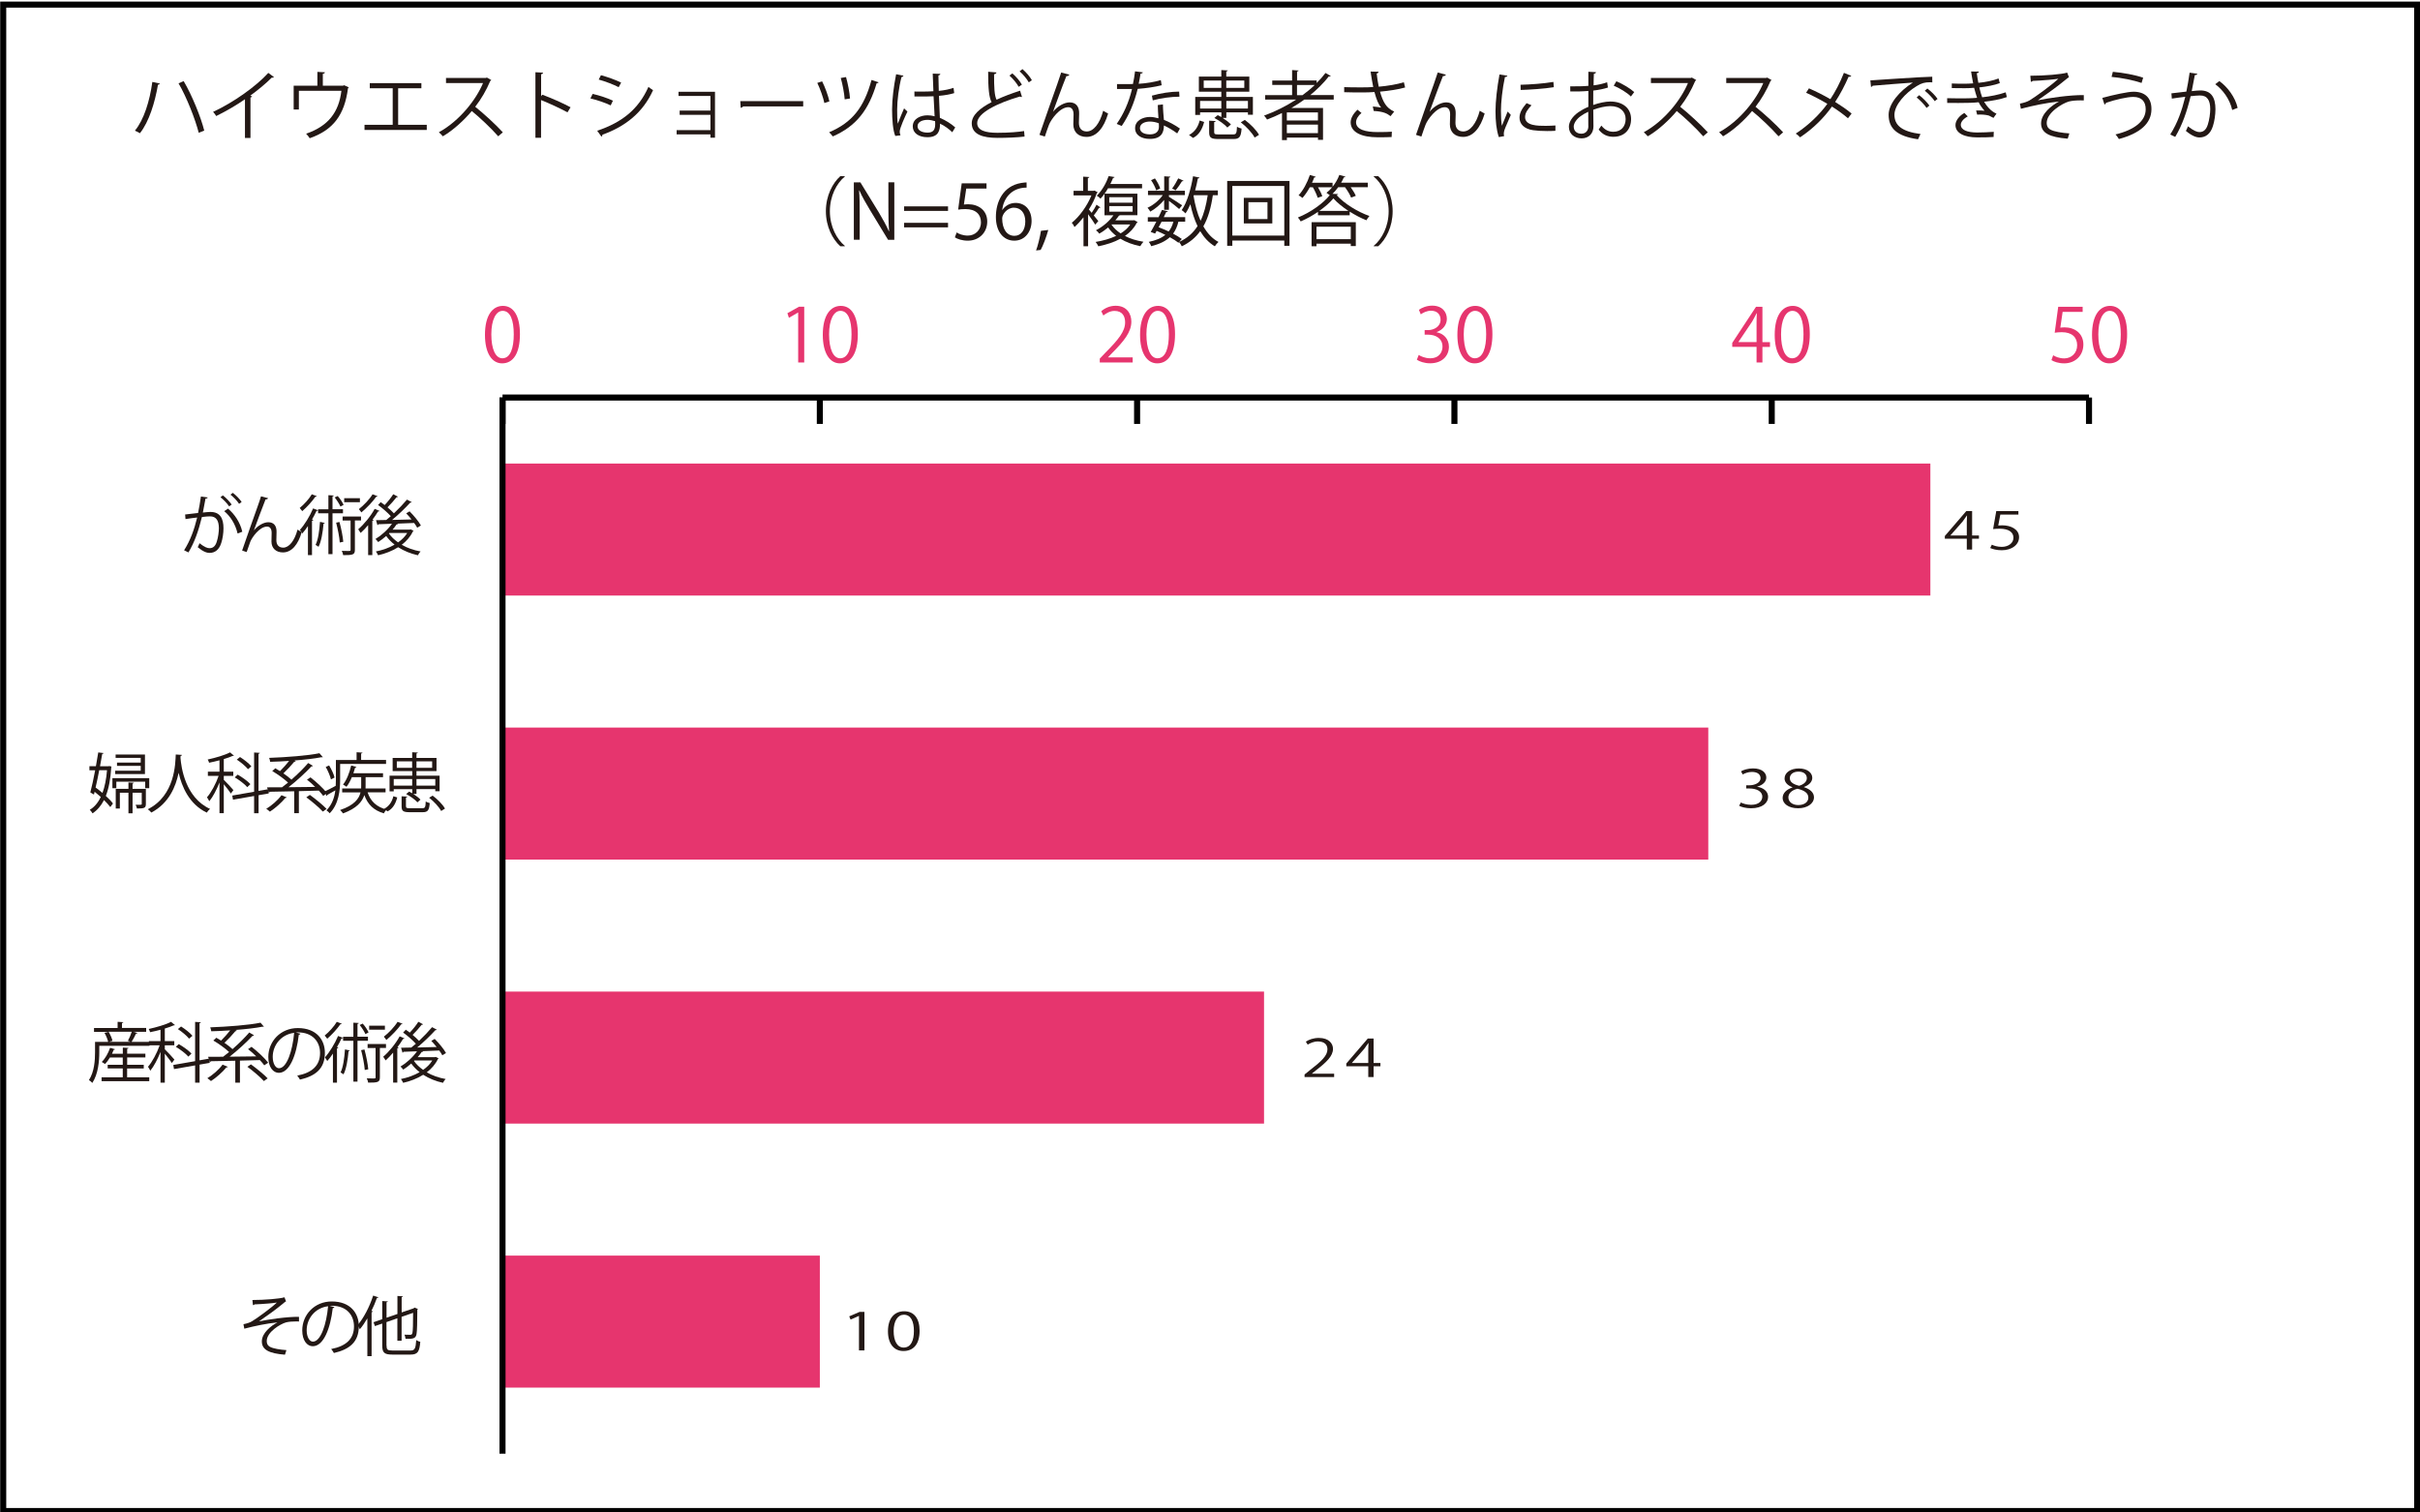 <?xml version="1.0" encoding="utf-8"?>
<!-- Generator: Adobe Illustrator 25.4.1, SVG Export Plug-In . SVG Version: 6.00 Build 0)  -->
<svg version="1.1" id="レイヤー_1" xmlns="http://www.w3.org/2000/svg" xmlns:xlink="http://www.w3.org/1999/xlink" x="0px"
	 y="0px" width="400px" height="250px" viewBox="0 0 400 250" style="enable-background:new 0 0 400 250;" xml:space="preserve">
<style type="text/css">
	.st0{fill:#FFFFFF;}
	.st1{fill-rule:evenodd;clip-rule:evenodd;fill:#E6356E;}
	.st2{fill:#E6356E;}
	.st3{fill:#E6356E;stroke:#000000;stroke-miterlimit:10;}
	.st4{fill:#231815;}
</style>
<rect class="st0" width="400" height="250"/>
<g>
	<g>
		<rect x="83.06" y="207.54" class="st1" width="52.45" height="21.82"/>
	</g>
	<g>
		<rect x="83.06" y="163.9" class="st1" width="125.87" height="21.82"/>
	</g>
	<g>
		<rect x="83.06" y="120.26" class="st1" width="199.3" height="21.82"/>
	</g>
	<g>
		<rect x="83.06" y="76.62" class="st1" width="236.01" height="21.82"/>
	</g>
	<g>
		<path class="st2" d="M80.16,55.34c0-3.22,1.25-4.78,2.97-4.78c1.75,0,2.81,1.65,2.81,4.66c0,3.2-1.12,4.84-2.95,4.84
			C81.33,60.06,80.16,58.41,80.16,55.34z M84.92,55.26c0-2.3-0.55-3.88-1.84-3.88c-1.09,0-1.87,1.46-1.87,3.88
			c0,2.42,0.68,3.96,1.83,3.96C84.4,59.22,84.92,57.45,84.92,55.26z"/>
	</g>
	<g>
		<path class="st2" d="M131.93,59.91v-8.25h-0.02l-1.51,0.87l-0.25-0.76l1.91-1.07h0.87v9.21H131.93z"/>
		<path class="st2" d="M136,55.34c0-3.22,1.25-4.78,2.98-4.78c1.75,0,2.81,1.65,2.81,4.66c0,3.2-1.12,4.84-2.95,4.84
			C137.17,60.06,136,58.41,136,55.34z M140.75,55.26c0-2.3-0.55-3.88-1.84-3.88c-1.09,0-1.87,1.46-1.87,3.88
			c0,2.42,0.68,3.96,1.83,3.96C140.24,59.22,140.75,57.45,140.75,55.26z"/>
	</g>
	<g>
		<path class="st2" d="M187.23,59.91h-5.45v-0.63l0.9-0.95c2.19-2.21,3.29-3.55,3.29-5.05c0-0.98-0.43-1.89-1.76-1.89
			c-0.74,0-1.4,0.41-1.84,0.76l-0.34-0.71c0.57-0.5,1.4-0.9,2.38-0.9c1.86,0,2.59,1.35,2.59,2.62c0,1.73-1.22,3.21-3.12,5.13
			l-0.73,0.76v0.02h4.07V59.91z"/>
		<path class="st2" d="M188.44,55.34c0-3.22,1.25-4.78,2.97-4.78c1.75,0,2.81,1.65,2.81,4.66c0,3.2-1.12,4.84-2.95,4.84
			C189.61,60.06,188.44,58.41,188.44,55.34z M193.2,55.26c0-2.3-0.55-3.88-1.84-3.88c-1.09,0-1.87,1.46-1.87,3.88
			c0,2.42,0.68,3.96,1.83,3.96C192.69,59.22,193.2,57.45,193.2,55.26z"/>
	</g>
	<g>
		<path class="st2" d="M237.49,54.93c1.08,0.18,2,1.06,2,2.38c0,1.46-1.06,2.74-3.12,2.74c-0.92,0-1.76-0.3-2.18-0.59l0.31-0.79
			c0.33,0.22,1.07,0.55,1.88,0.55c1.55,0,2.05-1.08,2.05-1.93c0-1.35-1.14-1.97-2.35-1.97h-0.6v-0.76h0.6
			c0.89,0,2.03-0.55,2.03-1.71c0-0.8-0.48-1.49-1.59-1.49c-0.68,0-1.32,0.33-1.68,0.6l-0.31-0.75c0.44-0.34,1.3-0.69,2.19-0.69
			c1.68,0,2.43,1.07,2.43,2.18c0,0.95-0.6,1.79-1.67,2.18V54.93z"/>
		<path class="st2" d="M240.89,55.34c0-3.22,1.25-4.78,2.97-4.78c1.75,0,2.82,1.65,2.82,4.66c0,3.2-1.12,4.84-2.95,4.84
			C242.06,60.06,240.89,58.41,240.89,55.34z M245.65,55.26c0-2.3-0.55-3.88-1.84-3.88c-1.09,0-1.87,1.46-1.87,3.88
			c0,2.42,0.68,3.96,1.83,3.96C245.13,59.22,245.65,57.45,245.65,55.26z"/>
	</g>
	<g>
		<path class="st2" d="M291.31,59.91h-0.97v-2.58h-4.02v-0.65l3.93-5.97h1.06v5.84h1.25v0.79h-1.25V59.91z M287.35,56.54h2.99v-3.27
			c0-0.5,0.02-1,0.05-1.48h-0.05c-0.28,0.57-0.5,0.96-0.74,1.38l-2.25,3.34V56.54z"/>
		<path class="st2" d="M293.34,55.34c0-3.22,1.25-4.78,2.98-4.78c1.75,0,2.82,1.65,2.82,4.66c0,3.2-1.12,4.84-2.95,4.84
			C294.51,60.06,293.34,58.41,293.34,55.34z M298.1,55.26c0-2.3-0.55-3.88-1.84-3.88c-1.09,0-1.87,1.46-1.87,3.88
			c0,2.42,0.68,3.96,1.83,3.96C297.58,59.22,298.1,57.45,298.1,55.26z"/>
	</g>
	<g>
		<path class="st2" d="M344.24,50.7v0.85h-3.31l-0.38,2.61c0.2-0.02,0.39-0.05,0.71-0.05c1.63,0,3.1,0.97,3.1,2.83
			c0,1.82-1.35,3.12-3.17,3.12c-0.92,0-1.7-0.27-2.11-0.54l0.29-0.8c0.34,0.23,1.02,0.52,1.82,0.52c1.16,0,2.15-0.85,2.14-2.18
			c0-1.27-0.81-2.15-2.53-2.15c-0.49,0-0.87,0.04-1.18,0.09l0.58-4.29H344.24z"/>
		<path class="st2" d="M345.79,55.34c0-3.22,1.25-4.78,2.98-4.78c1.75,0,2.82,1.65,2.82,4.66c0,3.2-1.12,4.84-2.95,4.84
			C346.95,60.06,345.79,58.41,345.79,55.34z M350.54,55.26c0-2.3-0.55-3.88-1.84-3.88c-1.09,0-1.87,1.46-1.87,3.88
			c0,2.42,0.68,3.96,1.83,3.96C350.03,59.22,350.54,57.45,350.54,55.26z"/>
	</g>
	<line class="st3" x1="83.06" y1="65.71" x2="345.29" y2="65.71"/>
	<g>
		<line class="st3" x1="83.06" y1="65.71" x2="83.06" y2="70.07"/>
		<line class="st3" x1="135.51" y1="65.71" x2="135.51" y2="70.07"/>
		<line class="st3" x1="187.95" y1="65.71" x2="187.95" y2="70.07"/>
		<line class="st3" x1="240.4" y1="65.71" x2="240.4" y2="70.07"/>
		<line class="st3" x1="292.85" y1="65.71" x2="292.85" y2="70.07"/>
		<line class="st3" x1="345.29" y1="65.71" x2="345.29" y2="70.07"/>
	</g>
	<line class="st3" x1="83.06" y1="240.28" x2="83.06" y2="65.71"/>
	<path class="st4" d="M34.33,82.22c-0.02,0.13-0.15,0.18-0.36,0.19c-0.12,0.61-0.31,1.66-0.44,2.31c0.49-0.05,0.93-0.1,1.2-0.1
		c1.65-0.02,2.21,1.07,2.21,2.7c0,0.81-0.15,1.78-0.37,2.43c-0.34,1.1-1.03,1.64-1.93,1.64c-0.44,0-1.03-0.18-1.96-0.94
		c0.12-0.2,0.21-0.43,0.29-0.66c0.87,0.67,1.32,0.82,1.66,0.82c0.62,0,0.99-0.39,1.2-1.08c0.23-0.67,0.35-1.67,0.35-2.22
		c-0.01-1.23-0.41-1.97-1.49-1.96c-0.32,0-0.77,0.04-1.32,0.11c-0.54,2.21-1.18,4.1-2.22,5.85l-0.72-0.35
		c1.05-1.68,1.65-3.36,2.16-5.42c-0.55,0.06-1.34,0.16-1.93,0.26l-0.06-0.76c0.53-0.07,1.42-0.16,2.14-0.25
		c0.16-0.79,0.34-1.77,0.47-2.72L34.33,82.22z M36.84,81.88c0.52,0.4,1.14,1.05,1.45,1.52l-0.42,0.3c-0.3-0.47-0.95-1.15-1.43-1.51
		L36.84,81.88z M39.27,88.18c-0.36-1.56-1.21-2.87-2.21-3.69l0.63-0.42c1.07,0.9,2,2.25,2.36,3.82L39.27,88.18z M38.48,81.46
		c0.53,0.39,1.15,1.04,1.46,1.51l-0.42,0.31c-0.3-0.47-0.95-1.16-1.43-1.52L38.48,81.46z"/>
	<path class="st4" d="M40.02,91c0.8-2.3,2.13-6.13,2.56-7.28c0.21-0.58,0.49-1.41,0.56-1.68l1.17,0.3
		c-0.05,0.15-0.21,0.21-0.42,0.21c-0.6,1.48-1.52,4.02-1.92,5.1h0.01c0.64-0.78,1.61-1.33,2.37-1.33c0.94,0,1.4,0.64,1.36,1.65
		l-0.03,1.29c-0.01,0.81,0.42,1.26,1.13,1.26c0.97,0,1.87-1.12,2.37-2.98c0.22,0.15,0.48,0.29,0.7,0.4
		c-0.6,2.07-1.67,3.37-3.11,3.37c-1.15,0-1.9-0.69-1.9-1.8c0-0.21,0.03-1.2,0.03-1.43c0-0.68-0.28-1.04-0.76-1.04
		c-1.25,0-2.5,1.81-2.77,2.51c-0.15,0.38-0.39,1.07-0.6,1.7L40.02,91z"/>
	<path class="st4" d="M52.36,82.01c-0.04,0.08-0.13,0.1-0.23,0.09c-0.5,0.73-1.4,1.72-2.17,2.39c-0.1-0.15-0.29-0.39-0.42-0.53
		c0.73-0.58,1.56-1.52,2-2.26L52.36,82.01z M50.9,86.95c-0.31,0.47-0.63,0.88-0.94,1.23c-0.08-0.15-0.27-0.45-0.39-0.6
		c0.76-0.83,1.62-2.22,2.18-3.54l0.81,0.3c-0.03,0.08-0.11,0.11-0.24,0.1c-0.22,0.48-0.48,0.96-0.75,1.43l0.22,0.08
		c-0.02,0.06-0.08,0.12-0.22,0.14v5.66H50.9V86.95z M53.69,86.43c-0.02,0.06-0.09,0.11-0.21,0.12c-0.13,1.43-0.37,2.95-0.83,3.83
		c-0.12-0.1-0.35-0.24-0.49-0.31c0.42-0.84,0.63-2.34,0.73-3.81L53.69,86.43z M56.69,84.84h-1.73v6.75h-0.68v-6.75h-1.7v-0.66h1.7
		v-2.33l0.89,0.05c-0.01,0.08-0.06,0.13-0.21,0.15v2.12h1.73V84.84z M55.82,81.99c0.4,0.44,0.8,1.05,0.97,1.46l-0.52,0.28
		c-0.17-0.41-0.57-1.04-0.95-1.51L55.82,81.99z M56.16,89.67c-0.06-0.9-0.33-2.24-0.6-3.28c0.41-0.08,0.49-0.1,0.55-0.11
		c0.29,1.05,0.55,2.38,0.63,3.27L56.16,89.67z M59.67,85.37v0.66h-1.01v4.84c0,0.83-0.34,0.89-1.94,0.89
		c-0.02-0.21-0.12-0.5-0.23-0.71c0.36,0.01,0.67,0.02,0.91,0.02c0.52,0,0.55,0,0.55-0.19v-4.84h-1.32v-0.66H59.67z M59.49,82.35
		v0.66h-2.6v-0.66H59.49z"/>
	<path class="st4" d="M60.86,86.79c-0.41,0.49-0.84,0.93-1.25,1.3c-0.09-0.14-0.28-0.45-0.4-0.61c0.93-0.79,2.03-2.11,2.72-3.37
		l0.8,0.34c-0.03,0.06-0.12,0.1-0.24,0.09c-0.27,0.44-0.58,0.91-0.92,1.35l0.19,0.06c-0.03,0.06-0.09,0.12-0.22,0.14v5.66h-0.69
		V86.79z M62.41,82.02c-0.03,0.06-0.12,0.1-0.23,0.09c-0.56,0.8-1.58,1.87-2.45,2.59c-0.1-0.15-0.29-0.41-0.42-0.54
		c0.82-0.64,1.78-1.65,2.27-2.46L62.41,82.02z M67.86,87.49l0.5,0.24c-0.03,0.05-0.08,0.08-0.11,0.1c-0.42,0.89-1.07,1.62-1.85,2.22
		c0.91,0.52,1.98,0.9,3.12,1.1c-0.16,0.15-0.35,0.43-0.44,0.63c-1.19-0.26-2.32-0.72-3.27-1.33c-1,0.63-2.16,1.07-3.31,1.33
		c-0.08-0.18-0.25-0.47-0.37-0.63c1.07-0.21,2.16-0.58,3.09-1.13c-0.53-0.41-1.01-0.9-1.39-1.43c-0.43,0.39-0.88,0.73-1.32,1.01
		c-0.1-0.14-0.31-0.39-0.45-0.51c0.96-0.57,2.03-1.52,2.73-2.52l-2.24,0.08c-0.02,0.09-0.09,0.14-0.16,0.15l-0.24-0.82l1.69-0.03
		c0.25-0.19,0.5-0.4,0.76-0.63c-0.52-0.57-1.38-1.33-2.11-1.85L62.93,83c0.21,0.14,0.42,0.3,0.65,0.48
		c0.49-0.51,1.08-1.25,1.42-1.79l0.78,0.41c-0.04,0.06-0.13,0.09-0.24,0.09c-0.38,0.49-0.99,1.18-1.49,1.67
		c0.4,0.34,0.78,0.68,1.06,0.99c0.8-0.76,1.59-1.59,2.16-2.27l0.79,0.42c-0.03,0.05-0.13,0.09-0.25,0.08
		c-0.79,0.87-1.95,1.99-3,2.86c1.01-0.02,2.11-0.04,3.21-0.08c-0.28-0.36-0.58-0.7-0.88-1.01l0.56-0.33
		c0.72,0.72,1.52,1.69,1.87,2.34l-0.61,0.37c-0.12-0.23-0.29-0.5-0.51-0.79c-0.92,0.03-1.87,0.08-2.77,0.11l0.11,0.04
		c-0.03,0.06-0.12,0.1-0.24,0.09c-0.19,0.29-0.41,0.57-0.66,0.86h2.85L67.86,87.49z M64.34,88.11l-0.06,0.06
		c0.38,0.55,0.9,1.05,1.52,1.48c0.62-0.43,1.14-0.95,1.51-1.55H64.34z"/>
	<g>
		<path d="M399.03,1.26v248h-398v-248H399.03 M400.03,0.26h-400v250h400V0.26L400.03,0.26z"/>
	</g>
	<g>
		<path class="st4" d="M26.43,13.81c-0.04,0.11-0.14,0.17-0.32,0.2c-0.51,2.95-1.47,6.1-2.98,8.01c-0.24-0.16-0.59-0.31-0.83-0.42
			c1.49-1.82,2.44-4.87,2.88-8.06L26.43,13.81z M30.36,13.41c1.37,2.32,2.85,5.97,3.4,8.18l-0.91,0.36
			c-0.56-2.19-2.01-5.93-3.34-8.18L30.36,13.41z"/>
		<path class="st4" d="M45.28,12.74c-0.05,0.06-0.12,0.1-0.24,0.1c-0.04,0-0.07,0-0.12-0.01c-0.96,0.97-2.34,2.1-3.55,2.98
			c0.1,0.04,0.25,0.11,0.3,0.14c-0.02,0.07-0.14,0.15-0.27,0.16v6.69h-0.91v-6.4c-1.32,0.93-3.04,1.94-4.75,2.78
			c-0.12-0.2-0.35-0.51-0.52-0.69c3.4-1.57,7.12-4.23,9.13-6.44L45.28,12.74z"/>
		<path class="st4" d="M52.46,11.88l1.25,0.07c-0.01,0.12-0.16,0.24-0.35,0.25v1.96h3.34l0.19-0.07l0.77,0.35
			c-0.02,0.05-0.09,0.1-0.14,0.14c-0.57,4.36-2.38,6.89-6.33,8.27c-0.12-0.21-0.39-0.54-0.59-0.75c3.7-1.27,5.41-3.59,5.83-7.09
			H49.4v3.09h-0.86v-3.94h3.92V11.88z"/>
		<path class="st4" d="M61.13,13.74h8.52v0.85h-3.84v6.04h4.73v0.85H60.25v-0.85h4.66v-6.04h-3.79V13.74z"/>
		<path class="st4" d="M81.2,13.23c-0.02,0.06-0.09,0.11-0.16,0.14c-0.67,1.58-1.47,2.95-2.49,4.28c1.36,1.08,3.4,2.94,4.56,4.22
			l-0.76,0.66c-1.1-1.27-3.1-3.16-4.37-4.18c-1.1,1.33-2.99,3.15-4.79,4.18c-0.14-0.19-0.44-0.5-0.65-0.67
			c3.45-1.89,6.18-5.43,7.3-8.13h-6.12v-0.85h6.6l0.16-0.06L81.2,13.23z"/>
		<path class="st4" d="M93.8,18.57c-1.27-0.69-3.01-1.49-4.37-2.03v6.23h-0.93V11.94l1.26,0.07c-0.01,0.14-0.11,0.22-0.32,0.26v3.64
			l0.19-0.26c1.46,0.54,3.39,1.39,4.68,2.08L93.8,18.57z"/>
		<path class="st4" d="M97.96,15.52c1.12,0.25,2.52,0.72,3.35,1.12l-0.37,0.78c-0.82-0.4-2.25-0.9-3.35-1.15L97.96,15.52z
			 M98.71,21.61c4.05-1.36,6.81-3.51,8.47-7.25c0.19,0.16,0.57,0.42,0.76,0.55c-1.67,3.7-4.57,6-8.38,7.36
			c0.03,0.11-0.04,0.26-0.15,0.31L98.71,21.61z M99.33,12.43c1.12,0.3,2.49,0.8,3.34,1.22l-0.41,0.76c-0.88-0.45-2.18-0.95-3.3-1.26
			L99.33,12.43z"/>
		<path class="st4" d="M118.18,15.19v7.57h-0.75v-0.55h-5.59v-0.7h5.59v-2.53h-5.09v-0.7h5.09v-2.42h-5.28v-0.69H118.18z"/>
		<path class="st4" d="M122.36,16.71h10.4v0.88h-9.93c-0.08,0.12-0.24,0.21-0.4,0.24L122.36,16.71z"/>
		<path class="st4" d="M135.89,13.45c0.47,0.92,1.02,2.42,1.2,3.31l-0.83,0.27c-0.17-0.87-0.7-2.35-1.17-3.33L135.89,13.45z
			 M145.22,13.6c-0.04,0.11-0.16,0.16-0.32,0.16c-1.31,4.4-3.35,7.09-7.25,8.79c-0.13-0.17-0.41-0.51-0.6-0.69
			c3.81-1.61,5.77-4.11,7-8.64L145.22,13.6z M139.84,12.74c0.29,1.03,0.6,2.58,0.66,3.54l-0.88,0.14c-0.07-0.98-0.35-2.48-0.65-3.53
			L139.84,12.74z"/>
		<path class="st4" d="M147.98,22.47c-0.39-0.9-0.53-2.75-0.53-4.38c0-1.66,0.26-3.74,0.67-5.82l1.21,0.24
			c-0.03,0.12-0.15,0.21-0.32,0.22c-0.45,1.71-0.72,3.92-0.72,5.37c0,0.95,0.01,1.89,0.11,2.35c0.27-0.75,0.77-1.94,1.03-2.53
			l0.56,0.52c-0.41,0.85-1.28,2.74-1.28,3.33c0,0.17,0.04,0.36,0.13,0.6L147.98,22.47z M151.14,15.13c1.05,0.01,2.09,0.02,3.14-0.05
			c-0.05-1.07-0.09-1.99-0.11-2.91l1.26,0.04c-0.01,0.12-0.12,0.22-0.32,0.26c0.01,0.8,0.04,1.61,0.06,2.55
			c0.98-0.1,1.78-0.27,2.44-0.5l0.11,0.87c-0.6,0.19-1.46,0.36-2.52,0.45c0.05,1.38,0.11,2.84,0.15,3.64c0.95,0.39,1.89,1,2.54,1.58
			l-0.49,0.8c-0.51-0.51-1.25-1.06-2.02-1.42c-0.01,1.06-0.21,2.24-2.08,2.24c-1.46,0-2.43-0.7-2.43-1.79
			c0-1.27,1.28-1.83,2.43-1.83c0.39,0,0.8,0.05,1.18,0.16c-0.04-0.78-0.11-2.09-0.17-3.31c-0.39,0.02-0.91,0.04-1.27,0.04h-1.89
			L151.14,15.13z M154.56,20.03c-0.4-0.12-0.82-0.22-1.23-0.22c-0.76,0-1.67,0.27-1.67,1.06c0,0.7,0.75,1.05,1.66,1.05
			c0.92,0,1.26-0.45,1.26-1.44L154.56,20.03z"/>
		<path class="st4" d="M168.92,16.02c-0.03,0.01-0.06,0.01-0.1,0.01c-0.09,0-0.19-0.02-0.26-0.07c-3.7,1.08-7.05,2.72-7.04,4.38
			c0,1.2,1.32,1.61,3.34,1.61c2,0,3.54-0.15,4.41-0.29l0.08,0.91c-1.15,0.15-3,0.22-4.46,0.22c-2.47,0-4.26-0.57-4.27-2.4
			c-0.01-1.33,1.32-2.5,3.28-3.51c-0.42-0.76-0.57-2.2-0.57-5.02l1.37,0.11c-0.01,0.16-0.14,0.26-0.39,0.3
			c-0.01,2.18,0.06,3.54,0.41,4.21c1.17-0.55,2.52-1.05,3.89-1.49L168.92,16.02z M167.33,12.13c0.65,0.56,1.25,1.27,1.58,1.86
			l-0.53,0.36c-0.32-0.57-0.9-1.31-1.53-1.86L167.33,12.13z M169,11.42c0.65,0.57,1.21,1.22,1.56,1.84l-0.51,0.35
			c-0.35-0.6-0.91-1.28-1.52-1.82L169,11.42z"/>
		<path class="st4" d="M171.81,22.29c0.92-2.64,2.45-7.05,2.94-8.37c0.24-0.67,0.56-1.62,0.65-1.93l1.35,0.35
			c-0.06,0.17-0.24,0.24-0.49,0.24c-0.69,1.71-1.74,4.62-2.2,5.87h0.01c0.73-0.9,1.86-1.53,2.73-1.53c1.08,0,1.61,0.74,1.57,1.89
			l-0.04,1.48c-0.01,0.93,0.49,1.44,1.29,1.44c1.12,0,2.16-1.28,2.73-3.43c0.25,0.17,0.55,0.34,0.81,0.46
			c-0.69,2.38-1.92,3.87-3.57,3.87c-1.32,0-2.18-0.8-2.18-2.07c0-0.24,0.04-1.38,0.04-1.64c0-0.78-0.32-1.2-0.87-1.2
			c-1.43,0-2.88,2.08-3.19,2.89c-0.17,0.44-0.45,1.23-0.69,1.96L171.81,22.29z"/>
		<path class="st4" d="M188.91,11.96c-0.04,0.1-0.16,0.2-0.39,0.21c-0.09,0.55-0.2,1.2-0.31,1.68c1.22-0.07,2.58-0.29,3.66-0.61
			l0.14,0.85c-1.16,0.29-2.53,0.49-3.96,0.6c-0.6,2.39-1.42,4.33-2.64,6.13l-0.83-0.34c1.13-1.63,1.99-3.5,2.53-5.77h-2.48V13.9
			h1.48c0.39,0,0.78-0.01,1.15-0.01c0.15-0.66,0.26-1.37,0.35-2.1L188.91,11.96z M192.22,17.26c0.01,1.01,0.09,1.69,0.16,2.55
			c0.8,0.31,1.83,0.85,2.65,1.44l-0.45,0.8c-0.69-0.52-1.53-1.01-2.2-1.31c0,1.25-0.5,2.22-2.33,2.22c-1.38,0-2.44-0.62-2.43-1.79
			c0-1.25,1.31-1.84,2.45-1.84c0.45,0,0.91,0.09,1.41,0.22c-0.05-0.8-0.11-1.61-0.11-2.19L192.22,17.26z M191.54,20.38
			c-0.51-0.2-1.03-0.29-1.48-0.29c-0.75,0-1.63,0.3-1.64,1.07c0,0.71,0.7,1.05,1.67,1.05c0.9,0,1.47-0.44,1.47-1.26
			C191.55,20.75,191.55,20.56,191.54,20.38z M194.95,15.98c-1.41,0.01-3.11,0.24-4.41,0.61l-0.14-0.78c1.42-0.41,3.14-0.67,4.5-0.67
			L194.95,15.98z"/>
		<path class="st4" d="M199.03,20.16c-0.29,1.1-0.77,2.09-1.83,2.64l-0.67-0.49c0.97-0.5,1.52-1.38,1.76-2.39L199.03,20.16z
			 M198.36,18.58v0.42h-0.8v-2.98h4.31v-0.86h-3.71v-2.5h3.71v-1.08l1.07,0.06c-0.01,0.09-0.09,0.15-0.25,0.17v0.85h3.81v2.5h-3.81
			v0.86h4.4v2.95h-0.82v-0.4h-3.57v0.92h-0.61c0.55,0.35,1.07,0.75,1.37,1.08l-0.59,0.51c-0.42-0.5-1.35-1.16-2.15-1.58l0.56-0.47
			c0.2,0.1,0.4,0.21,0.6,0.32v-0.78H198.36z M201.87,16.68h-3.51v1.26h3.51V16.68z M198.96,14.53h2.91v-1.22h-2.91V14.53z
			 M200.7,21.86c0,0.31,0.1,0.36,0.77,0.36h2.32c0.54,0,0.62-0.15,0.67-1.28c0.19,0.14,0.54,0.26,0.76,0.31
			c-0.1,1.41-0.37,1.73-1.36,1.73h-2.44c-1.25,0-1.56-0.22-1.56-1.12v-1.91l1.07,0.06c-0.01,0.09-0.07,0.15-0.24,0.17V21.86z
			 M205.67,13.31h-2.98v1.22h2.98V13.31z M206.27,16.68h-3.57v1.26h3.57V16.68z M207.38,22.74c-0.4-0.76-1.36-1.81-2.29-2.52
			l0.67-0.4c0.93,0.69,1.92,1.69,2.34,2.47L207.38,22.74z"/>
		<path class="st4" d="M220.43,16.46h-4.84c-0.69,0.5-1.4,0.96-2.13,1.38h5.22v5.27h-0.83v-0.37h-5.14v0.42h-0.81v-4.48
			c-0.8,0.4-1.63,0.76-2.47,1.08c-0.11-0.17-0.32-0.49-0.5-0.65c1.84-0.67,3.65-1.57,5.31-2.65h-5.12v-0.74h4.45v-1.68h-3.28v-0.73
			h3.28v-1.73l1.07,0.07c-0.01,0.09-0.09,0.15-0.25,0.17v1.48h3.24v0.42c0.53-0.52,1.02-1.08,1.46-1.66l0.88,0.51
			c-0.04,0.05-0.11,0.07-0.21,0.07c-0.04,0-0.07,0-0.12-0.01c-0.88,1.12-1.92,2.14-3.06,3.08h3.87V16.46z M217.84,19.91v-1.33h-5.14
			v1.33H217.84z M212.7,22.01h5.14V20.6h-5.14V22.01z M214.38,15.73h0.91c0.71-0.52,1.4-1.08,2.02-1.68h-2.93V15.73z"/>
		<path class="st4" d="M232.25,14.46c-1.13,0.32-2.65,0.55-4.15,0.69c0.49,1.69,1.01,2.7,2.35,3.29l-0.61,0.76
			c-0.57-0.44-1.16-0.77-2.78-0.86l-0.15-0.74c0.61,0.05,1.07,0.12,1.38,0.19c-0.44-0.52-0.77-1.32-1.11-2.58
			c-0.56,0.05-1.32,0.07-2.07,0.07c-0.81,0-2.13-0.01-2.93-0.04V14.4c0.75,0.04,1.81,0.04,2.94,0.04c0.64,0,1.36-0.01,1.86-0.06
			c-0.15-0.67-0.29-1.59-0.44-2.55l1.33,0.03c-0.01,0.15-0.12,0.24-0.32,0.29c0.07,0.71,0.2,1.49,0.34,2.18
			c1.43-0.12,3.05-0.39,4.15-0.74L232.25,14.46z M230.02,22.65c-0.6,0.03-1.23,0.04-2.32,0.04c-2.6,0-4.45-0.8-4.45-2.47
			c0-0.71,0.44-1.43,1.12-2.09l0.67,0.54c-0.56,0.45-0.9,1.06-0.9,1.53c0,1.23,1.59,1.63,3.57,1.63c1.08,0,1.72-0.02,2.35-0.06
			L230.02,22.65z"/>
		<path class="st4" d="M234.05,22.29c0.92-2.64,2.45-7.05,2.94-8.37c0.24-0.67,0.56-1.62,0.65-1.93l1.35,0.35
			c-0.06,0.17-0.24,0.24-0.49,0.24c-0.69,1.71-1.74,4.62-2.2,5.87h0.01c0.73-0.9,1.86-1.53,2.73-1.53c1.08,0,1.61,0.74,1.57,1.89
			l-0.04,1.48c-0.01,0.93,0.49,1.44,1.29,1.44c1.12,0,2.16-1.28,2.73-3.43c0.25,0.17,0.55,0.34,0.81,0.46
			c-0.69,2.38-1.92,3.87-3.57,3.87c-1.32,0-2.18-0.8-2.18-2.07c0-0.24,0.04-1.38,0.04-1.64c0-0.78-0.32-1.2-0.87-1.2
			c-1.43,0-2.88,2.08-3.19,2.89c-0.17,0.44-0.45,1.23-0.69,1.96L234.05,22.29z"/>
		<path class="st4" d="M249.16,12.52c-0.04,0.14-0.16,0.21-0.41,0.2c-0.44,2.03-0.66,4.26-0.66,5.6c0,0.93,0.04,1.88,0.16,2.47
			c0.24-0.61,0.77-1.92,0.95-2.35l0.52,0.55c-0.51,1.26-0.88,1.97-1.06,2.53c-0.06,0.21-0.1,0.41-0.1,0.59
			c0,0.14,0.03,0.26,0.06,0.39l-0.88,0.16c-0.4-1.18-0.55-2.63-0.55-4.28c0-1.63,0.26-3.91,0.66-6.07L249.16,12.52z M257.09,21.62
			c-0.45,0.03-0.91,0.04-1.37,0.04c-0.88,0-1.72-0.05-2.32-0.14c-1.53-0.22-2.24-1.07-2.24-2.07c0-0.86,0.47-1.58,1.17-2.4
			l0.81,0.35c-0.62,0.65-1.06,1.25-1.06,1.96c0,1.44,2.12,1.44,3.41,1.44c0.52,0,1.08-0.03,1.61-0.06L257.09,21.62z M251.33,14.01
			c1.61-0.04,3.77-0.19,5.43-0.47l0.07,0.87c-1.54,0.26-4.05,0.42-5.48,0.46L251.33,14.01z"/>
		<path class="st4" d="M265.77,14.47c-0.66,0.22-1.48,0.39-2.42,0.5c0,0.78-0.01,1.66-0.01,2.38c0.97-0.34,2.02-0.57,2.82-0.57
			c2.12,0,3.44,1.15,3.44,2.9c0,1.64-1.01,2.93-2.93,2.93c-0.92,0-1.76-0.32-2.43-1.2c0.15-0.19,0.32-0.44,0.45-0.65
			c0.61,0.77,1.27,1.02,1.99,1.02c1.32,0,2.02-0.95,2.02-2.1c0-1.21-0.88-2.15-2.55-2.14c-0.8,0.01-1.83,0.24-2.8,0.6
			c0,0.92,0.03,2.4,0.03,2.75c0,1.12-0.73,1.98-1.96,1.98c-1.15,0-2.1-0.71-2.1-1.92c0-0.8,0.57-1.69,1.56-2.39
			c0.45-0.31,1.02-0.64,1.66-0.9v-2.63c-1,0.09-1.99,0.1-2.99,0.09l-0.01-0.85c1.1,0.01,2.09,0,3-0.08v-2.33l1.26,0.07
			c-0.01,0.15-0.14,0.24-0.35,0.26c-0.03,0.49-0.04,1.22-0.05,1.92c0.83-0.1,1.59-0.27,2.24-0.52L265.77,14.47z M262.53,20.84
			c0-0.32-0.01-1.35-0.01-2.37c-0.46,0.21-0.9,0.47-1.27,0.74c-0.65,0.46-1.13,1.16-1.13,1.71c0,0.65,0.42,1.18,1.27,1.18
			c0.64,0,1.15-0.44,1.15-1.25V20.84z M269.57,15.95c-0.63-0.64-1.83-1.36-2.84-1.79l0.44-0.73c1.07,0.46,2.27,1.17,2.95,1.79
			L269.57,15.95z"/>
		<path class="st4" d="M280.37,13.23c-0.03,0.06-0.09,0.11-0.16,0.14c-0.67,1.58-1.47,2.95-2.49,4.28c1.36,1.08,3.4,2.94,4.56,4.22
			l-0.76,0.66c-1.1-1.27-3.1-3.16-4.37-4.18c-1.1,1.33-2.99,3.15-4.8,4.18c-0.14-0.19-0.44-0.5-0.65-0.67
			c3.45-1.89,6.18-5.43,7.3-8.13h-6.12v-0.85h6.6l0.16-0.06L280.37,13.23z"/>
		<path class="st4" d="M292.82,13.23c-0.03,0.06-0.09,0.11-0.16,0.14c-0.67,1.58-1.47,2.95-2.49,4.28c1.36,1.08,3.4,2.94,4.56,4.22
			l-0.76,0.66c-1.1-1.27-3.1-3.16-4.37-4.18c-1.1,1.33-2.99,3.15-4.8,4.18c-0.14-0.19-0.44-0.5-0.65-0.67
			c3.45-1.89,6.18-5.43,7.3-8.13h-6.12v-0.85h6.6l0.16-0.06L292.82,13.23z"/>
		<path class="st4" d="M299,14.6c1.17,0.51,2.4,1.13,3.54,1.79c0.8-1.2,1.62-2.76,2.24-4.35l1.22,0.5
			c-0.05,0.11-0.22,0.17-0.45,0.15c-0.57,1.32-1.38,2.89-2.22,4.16c0.96,0.6,1.96,1.27,2.72,1.92l-0.6,0.78
			c-0.69-0.6-1.62-1.28-2.65-1.94c-1.28,1.83-3.15,3.69-5.27,5.09c-0.15-0.19-0.5-0.49-0.71-0.62c2.08-1.35,3.99-3.2,5.22-4.92
			c-1.13-0.67-2.34-1.31-3.51-1.83L299,14.6z"/>
		<path class="st4" d="M309.15,13.28c0.93-0.04,8.61-0.59,10.23-0.6l0.01,0.93c-0.16-0.01-0.31-0.01-0.46-0.01
			c-0.72,0-1.33,0.12-2.13,0.64c-1.87,1.12-3.67,3.13-3.67,4.73c0,1.74,1.22,2.78,4.31,3.18l-0.41,0.87
			c-3.54-0.51-4.86-1.83-4.86-4.05c0-1.76,1.73-3.89,4.01-5.32c-1.37,0.1-5.04,0.37-6.65,0.52c-0.04,0.1-0.17,0.19-0.27,0.2
			L309.15,13.28z M317.22,15.73c0.6,0.45,1.31,1.18,1.69,1.72l-0.47,0.39c-0.35-0.55-1.11-1.32-1.64-1.73L317.22,15.73z
			 M318.57,14.63c0.61,0.45,1.33,1.17,1.69,1.72l-0.47,0.37c-0.34-0.5-1.06-1.27-1.64-1.72L318.57,14.63z"/>
		<path class="st4" d="M331.71,16.05c-1.12,0.39-2.48,0.62-3.76,0.77c0.39,0.67,1.15,1.61,2.05,1.96l-0.5,0.71
			c-0.17-0.09-0.5-0.24-0.72-0.37c-0.27-0.1-0.88-0.19-1.47-0.19c-0.17,0-0.35,0.01-0.51,0.02l-0.17-0.69c0.42-0.02,1.03,0,1.4,0.05
			c-0.34-0.36-0.74-0.9-0.98-1.41c-0.83,0.09-1.76,0.12-3.34,0.12c-0.61,0-1.29,0-1.86-0.01l-0.01-0.78
			c0.56,0.01,1.28,0.03,1.91,0.03c1.02,0,2.03,0,3.04-0.09c-0.14-0.39-0.34-1.1-0.49-1.66c-0.5,0.05-1.06,0.07-1.57,0.07
			c-0.67,0-1.53,0-2.12-0.02V13.8c0.75,0.04,1.57,0.04,2.1,0.04c0.45,0,0.96-0.03,1.43-0.06c-0.11-0.57-0.24-1.26-0.34-1.96
			l1.28,0.01c0,0.15-0.11,0.24-0.34,0.27c0.08,0.54,0.16,1.11,0.26,1.59c1.17-0.11,2.43-0.36,3.34-0.72l0.21,0.77
			c-0.91,0.34-2.14,0.57-3.39,0.71c0.16,0.66,0.32,1.25,0.47,1.63c1.32-0.14,2.75-0.42,3.89-0.82L331.71,16.05z M329.52,22.64
			c-0.69,0.05-1.51,0.07-2.74,0.07c-2.02-0.01-3.59-0.66-3.56-2.07c0.01-0.74,0.66-1.52,1.47-1.97l0.56,0.57
			c-0.72,0.39-1.15,0.91-1.15,1.38c0,0.88,1.1,1.27,2.68,1.28c0.93,0,1.92-0.05,2.77-0.11L329.52,22.64z"/>
		<path class="st4" d="M335.59,12.52c2.32,0,5.23-0.24,6.09-0.52l0.3,0.78c-0.14,0.04-0.32,0.2-0.59,0.42
			c-1.26,1.05-3.08,2.35-4.56,3.38c1.73-0.36,5.27-0.9,7.6-0.86v0.88c-0.17-0.01-0.37-0.01-0.56-0.01c-0.67,0-1.38,0.05-1.91,0.19
			c-1.07,0.3-3.66,1.83-3.66,3.54c0,0.77,0.47,1.03,0.65,1.12c0.56,0.31,1.92,0.54,3.09,0.61l-0.27,0.87
			c-3.01-0.24-4.4-0.93-4.4-2.53c0-1.61,1.74-2.96,2.96-3.61c-2.13,0.22-4.23,0.66-6.3,1.2l-0.16-0.85
			c0.72-0.15,1.23-0.32,1.63-0.56c0.93-0.55,3.69-2.57,4.72-3.55c-0.77,0.12-2.33,0.25-3.04,0.29c-0.36,0.02-0.86,0.04-1.18,0.06
			c-0.05,0.06-0.2,0.15-0.32,0.15L335.59,12.52z"/>
		<path class="st4" d="M347.49,16.18c1.87-0.51,4.22-1.02,5.16-1.02c1.87,0,2.96,1,2.96,2.84v0.1c-0.03,2.27-1.81,3.92-5.38,4.88
			c-0.11-0.21-0.37-0.55-0.56-0.76c3.19-0.76,4.99-2.25,4.99-4.15c0-1.2-0.57-2.05-2.06-2.05c-1,0-2.98,0.45-4.51,0.98
			c0.01,0.1-0.11,0.22-0.24,0.29L347.49,16.18z M349.23,11.87c1.71,0.15,3.67,0.51,5.01,0.97l-0.26,0.87
			c-1.32-0.45-3.34-0.86-4.96-1L349.23,11.87z"/>
		<path class="st4" d="M363.19,12.19c-0.02,0.15-0.17,0.21-0.41,0.22c-0.14,0.7-0.36,1.91-0.51,2.65c0.56-0.06,1.07-0.11,1.38-0.11
			c1.89-0.02,2.54,1.23,2.54,3.1c0,0.93-0.17,2.04-0.42,2.79c-0.39,1.27-1.18,1.88-2.22,1.88c-0.51,0-1.18-0.21-2.25-1.08
			c0.14-0.22,0.24-0.5,0.34-0.76c1,0.77,1.52,0.95,1.91,0.95c0.71,0,1.13-0.45,1.38-1.25c0.26-0.77,0.4-1.92,0.4-2.55
			c-0.01-1.42-0.47-2.27-1.72-2.25c-0.37,0-0.88,0.05-1.52,0.12c-0.62,2.54-1.36,4.72-2.55,6.73l-0.82-0.4
			c1.21-1.93,1.89-3.86,2.48-6.23c-0.63,0.07-1.54,0.19-2.22,0.3l-0.07-0.87c0.61-0.08,1.63-0.19,2.47-0.29
			c0.19-0.91,0.39-2.03,0.54-3.13L363.19,12.19z M368.96,18.18c-0.4-1.82-1.58-3.36-2.8-4.26l0.67-0.52
			c1.32,0.93,2.63,2.65,3.03,4.43L368.96,18.18z"/>
		<path class="st4" d="M139.64,29.18c-1.36,1.13-2.47,3.21-2.47,5.73c0,2.58,1.15,4.63,2.47,5.73v0.06h-0.75
			c-1.26-1.13-2.38-3.23-2.38-5.79c0-2.57,1.12-4.66,2.38-5.79h0.75V29.18z"/>
		<path class="st4" d="M147.82,39.64h-1.03l-3.03-4.99c-0.64-1.06-1.25-2.12-1.71-3.16L142,31.49c0.09,1.21,0.1,2.32,0.1,3.96v4.18
			h-0.97v-9.49h1.08l3.06,4.99c0.67,1.13,1.22,2.12,1.66,3.1l0.03-0.01c-0.1-1.32-0.12-2.45-0.12-3.95v-4.14h0.98V39.64z"/>
		<path class="st4" d="M156.7,34.86h-7.26v-0.75h7.26V34.86z M156.7,37.58h-7.26v-0.75h7.26V37.58z"/>
		<path class="st4" d="M163.06,30.31v0.86h-3.35l-0.39,2.64c0.2-0.02,0.4-0.05,0.72-0.05c1.66,0,3.14,0.98,3.14,2.86
			c0,1.84-1.37,3.16-3.21,3.16c-0.93,0-1.72-0.27-2.14-0.55l0.3-0.81c0.35,0.24,1.03,0.52,1.84,0.52c1.17,0,2.18-0.86,2.17-2.2
			c0-1.28-0.82-2.18-2.57-2.18c-0.5,0-0.88,0.04-1.2,0.09l0.59-4.35H163.06z"/>
		<path class="st4" d="M165.69,34.69c0.42-0.62,1.18-1.15,2.18-1.15c1.58,0,2.64,1.18,2.64,2.98c0,1.71-1.05,3.26-2.86,3.26
			s-3.04-1.51-3.04-3.92c0-2.5,1.17-5.12,4.2-5.62c0.35-0.05,0.66-0.09,0.87-0.09l0.01,0.86c-2.59,0-3.82,1.88-4.04,3.67H165.69z
			 M169.47,36.6c0-1.43-0.77-2.27-1.89-2.27c-1.1,0-1.93,1.07-1.93,1.77c0.01,1.71,0.73,2.88,2.03,2.88
			C168.76,38.98,169.47,38.01,169.47,36.6z"/>
		<path class="st4" d="M173.27,38.01c-0.31,1.15-0.92,2.72-1.26,3.3l-0.76,0.09c0.29-0.76,0.66-2.27,0.81-3.25L173.27,38.01z"/>
		<path class="st4" d="M181.89,34.3c-0.05,0.06-0.15,0.07-0.24,0.06c-0.2,0.35-0.55,0.86-0.86,1.25c0.32,0.4,0.62,0.78,0.75,0.93
			l-0.51,0.59c-0.22-0.39-0.75-1.13-1.18-1.72v5.29h-0.76v-4.78c-0.49,0.62-1,1.17-1.49,1.61c-0.07-0.2-0.3-0.56-0.45-0.7
			c1.25-1.01,2.54-2.77,3.25-4.53h-2.95v-0.76h1.59v-2.34l1.01,0.06c-0.01,0.09-0.07,0.15-0.24,0.16v2.12h0.97l0.15-0.04l0.52,0.31
			c-0.03,0.05-0.09,0.1-0.16,0.11c-0.32,0.93-0.77,1.86-1.31,2.7c0.14,0.16,0.3,0.35,0.46,0.56c0.29-0.42,0.62-0.97,0.81-1.35
			L181.89,34.3z M187.49,36.39l0.55,0.32c-0.01,0.05-0.07,0.09-0.14,0.11c-0.46,0.9-1.13,1.61-1.96,2.18
			c0.88,0.46,1.93,0.78,3.06,0.96c-0.19,0.19-0.41,0.51-0.52,0.73c-1.22-0.24-2.34-0.65-3.29-1.23c-1.07,0.59-2.32,0.98-3.65,1.25
			c-0.09-0.21-0.3-0.56-0.45-0.72c1.22-0.2,2.39-0.52,3.4-1.01c-0.52-0.4-0.97-0.86-1.33-1.38c-0.44,0.36-0.91,0.71-1.46,1.02
			c-0.13-0.19-0.37-0.44-0.56-0.55c1.32-0.7,2.32-1.64,2.9-2.49h-1.48v-3.54c-0.2,0.27-0.42,0.55-0.66,0.8
			c-0.15-0.16-0.42-0.39-0.61-0.49c0.96-0.96,1.61-2.24,1.96-3.24l0.97,0.15c-0.01,0.09-0.09,0.14-0.24,0.15
			c-0.13,0.31-0.27,0.65-0.45,1h5.24v0.72h-5.63c-0.16,0.3-0.36,0.6-0.57,0.88H188v3.56h-2.84c-0.05,0.04-0.1,0.05-0.19,0.05
			c-0.17,0.25-0.39,0.52-0.62,0.8h2.99L187.49,36.39z M183.35,32.6v0.9h3.86v-0.9H183.35z M183.35,34.07v0.92h3.86v-0.92H183.35z
			 M183.72,37.1l-0.01,0.01c0.37,0.56,0.9,1.06,1.52,1.47c0.65-0.4,1.2-0.88,1.59-1.48H183.72z"/>
		<path class="st4" d="M192.42,34.68v-1.63c-0.64,0.77-1.48,1.49-2.29,1.93c-0.1-0.19-0.3-0.47-0.46-0.64
			c0.92-0.4,1.93-1.23,2.53-2.1h-2.45v-0.71h2.68v-2.39l1.02,0.06c-0.01,0.09-0.07,0.15-0.24,0.16v2.17h2.64v0.71h-2.64v0.29
			c0.51,0.3,1.84,1.16,2.18,1.41l-0.49,0.61c-0.3-0.29-1.1-0.91-1.69-1.35v1.48H192.42z M195.9,36.64h-1.12
			c-0.19,0.77-0.47,1.42-0.88,1.98c0.56,0.3,1.06,0.6,1.44,0.88l-0.56,0.62c-0.37-0.3-0.87-0.61-1.42-0.91
			c-0.73,0.66-1.73,1.15-3.09,1.48c-0.06-0.22-0.24-0.54-0.4-0.71c1.18-0.24,2.08-0.61,2.75-1.16c-0.47-0.24-0.96-0.46-1.44-0.66
			l-0.25,0.45l-0.73-0.27c0.27-0.46,0.61-1.07,0.93-1.71h-1.41V35.9h1.78c0.2-0.41,0.4-0.82,0.56-1.2l0.98,0.22
			c-0.04,0.09-0.11,0.12-0.27,0.11c-0.12,0.26-0.26,0.56-0.41,0.86h3.54V36.64z M190.9,29.49c0.37,0.51,0.73,1.2,0.87,1.66
			l-0.66,0.31c-0.13-0.45-0.49-1.16-0.85-1.68L190.9,29.49z M192,36.64c-0.16,0.31-0.32,0.62-0.49,0.92
			c0.56,0.21,1.12,0.45,1.66,0.7c0.36-0.45,0.61-0.98,0.78-1.62H192z M193.74,31.16c0.34-0.45,0.77-1.18,1.01-1.68l0.87,0.39
			c-0.04,0.09-0.14,0.1-0.25,0.09c-0.26,0.45-0.71,1.08-1.06,1.51L193.74,31.16z M201.3,32.27h-0.83c-0.3,2.05-0.78,3.76-1.57,5.14
			c0.64,1.13,1.46,2.03,2.5,2.58c-0.2,0.17-0.46,0.49-0.6,0.72c-1-0.59-1.78-1.44-2.42-2.5c-0.76,1.05-1.74,1.88-3.04,2.5
			c-0.09-0.2-0.31-0.55-0.46-0.71c1.33-0.61,2.33-1.48,3.06-2.63c-0.51-1.06-0.9-2.28-1.18-3.61c-0.25,0.57-0.51,1.08-0.81,1.51
			c-0.14-0.16-0.44-0.41-0.63-0.54c0.88-1.25,1.52-3.44,1.88-5.6l1.06,0.22c-0.03,0.1-0.11,0.15-0.27,0.15
			c-0.12,0.66-0.27,1.33-0.45,1.98h3.76V32.27z M197.32,32.27l-0.04,0.12c0.25,1.49,0.62,2.89,1.16,4.1
			c0.57-1.17,0.93-2.58,1.18-4.22H197.32z"/>
		<path class="st4" d="M202.84,29.91h10.3v10.72h-0.86v-0.87h-8.59v0.87h-0.85V29.91z M203.69,38.94h8.59v-8.2h-8.59V38.94z
			 M205.59,32.7h4.71v4.23h-4.71V32.7z M209.5,36.21v-2.79h-3.15v2.79H209.5z"/>
		<path class="st4" d="M221.18,30.96c-0.29,0.4-0.61,0.77-0.93,1.08l0.92,0.04c-0.03,0.09-0.13,0.15-0.24,0.17
			c1.25,1.41,3.5,2.78,5.42,3.45c-0.17,0.2-0.37,0.49-0.5,0.71c-0.9-0.36-1.86-0.86-2.76-1.43v0.6h-5.24v-0.56
			c-0.88,0.6-1.87,1.15-2.86,1.58c-0.1-0.19-0.3-0.47-0.46-0.65c2.12-0.85,4.16-2.33,5.27-3.69c-0.16-0.12-0.39-0.29-0.55-0.39
			c0.32-0.25,0.65-0.56,0.95-0.92h-2.35c0.3,0.51,0.59,1.1,0.71,1.48l-0.76,0.26c-0.14-0.46-0.46-1.17-0.8-1.74h-0.5
			c-0.37,0.67-0.8,1.3-1.22,1.77c-0.15-0.14-0.45-0.34-0.64-0.44c0.74-0.78,1.44-2.08,1.87-3.36l0.97,0.3
			c-0.03,0.1-0.14,0.12-0.26,0.11c-0.1,0.3-0.22,0.59-0.36,0.88h3.4v0.66c0.46-0.57,0.86-1.26,1.12-1.96l1,0.29
			c-0.04,0.09-0.13,0.12-0.26,0.12c-0.13,0.3-0.27,0.6-0.45,0.88h4.41v0.74h-2.83c0.35,0.49,0.69,1.03,0.85,1.43l-0.78,0.29
			c-0.17-0.47-0.59-1.16-1.01-1.72H221.18z M216.79,40.7v-3.97h7.31v3.94h-0.83v-0.39h-5.67v0.42H216.79z M223.27,37.47h-5.67v2.06
			h5.67V37.47z M222.88,34.86c-0.97-0.64-1.86-1.36-2.49-2.07c-0.56,0.69-1.37,1.39-2.32,2.07H222.88z"/>
		<path class="st4" d="M227.06,40.64c1.36-1.13,2.47-3.21,2.47-5.73c0-2.58-1.15-4.63-2.47-5.73v-0.06h0.75
			c1.27,1.13,2.38,3.23,2.38,5.79c0,2.57-1.11,4.66-2.38,5.79h-0.75V40.64z"/>
	</g>
	<path class="st4" d="M18.05,126.62l0.38,0.08c-0.01,0.05-0.03,0.11-0.04,0.15c-0.12,1.94-0.42,3.49-0.9,4.71
		c0.49,0.44,0.91,0.88,1.18,1.25l-0.44,0.59c-0.25-0.34-0.62-0.75-1.04-1.16c-0.49,0.96-1.12,1.69-1.9,2.2
		c-0.1-0.18-0.29-0.44-0.45-0.59c0.74-0.43,1.35-1.14,1.82-2.12c-0.34-0.29-0.68-0.59-1.02-0.86l-0.11,0.46l-0.6-0.35
		c0.25-0.93,0.54-2.29,0.8-3.66h-0.95v-0.67h1.07c0.15-0.8,0.28-1.59,0.39-2.28l0.88,0.1c-0.01,0.08-0.08,0.12-0.22,0.13
		c-0.11,0.62-0.23,1.32-0.37,2.06h1.39L18.05,126.62z M16.4,127.31c-0.18,0.99-0.4,1.98-0.6,2.86c0.37,0.27,0.76,0.57,1.14,0.89
		c0.37-1.01,0.63-2.26,0.75-3.75H16.4z M18.58,128.62h6.09v1.66H24v-1.08h-4.77v1.08h-0.65V128.62z M23.96,124.7v3.25h-4.92v-0.56
		h4.22v-0.8h-3.92v-0.54h3.92v-0.78h-4.15v-0.56H23.96z M24.11,130.39v2.5c0,0.67-0.26,0.75-1.48,0.75
		c-0.02-0.19-0.12-0.43-0.22-0.62c0.22,0,0.41,0.01,0.55,0.01c0.42,0,0.47,0,0.47-0.15v-1.85h-1.52v3.4h-0.68v-3.4h-1.42v2.61h-0.68
		v-3.25h2.1v-1.06l0.89,0.05c-0.01,0.08-0.06,0.13-0.21,0.14v0.87H24.11z"/>
	<path class="st4" d="M30.08,124.78c0,0.09-0.09,0.14-0.23,0.16l-0.02,0.31c0.12,1.53,0.77,6.59,4.9,8.46
		c-0.21,0.15-0.43,0.41-0.55,0.61c-2.92-1.39-4.14-4.33-4.65-6.57h-0.01c-0.45,2.2-1.57,5.02-4.51,6.56
		c-0.13-0.17-0.36-0.4-0.58-0.55c4.52-2.26,4.55-7.59,4.62-9.05L30.08,124.78z"/>
	<path class="st4" d="M36.99,128.9c0.34,0.31,1.38,1.43,1.59,1.7l-0.43,0.57c-0.19-0.34-0.75-1.04-1.16-1.55v4.79h-0.71v-5.08
		c-0.47,1.19-1.09,2.39-1.69,3.11c-0.09-0.2-0.26-0.49-0.38-0.65c0.69-0.79,1.48-2.25,1.93-3.55h-1.78v-0.69h1.92v-1.88
		c-0.56,0.15-1.16,0.29-1.72,0.4c-0.03-0.14-0.14-0.38-0.23-0.53c1.33-0.29,2.87-0.74,3.69-1.18l0.65,0.54
		c-0.04,0.04-0.05,0.04-0.21,0.04c-0.39,0.18-0.91,0.36-1.47,0.53v2.08h1.57v0.69h-1.57V128.9z M44.42,131.15l-1.68,0.29v2.98H42
		v-2.85l-3.49,0.61l-0.12-0.68l3.61-0.63v-6.49l0.95,0.06c-0.01,0.08-0.08,0.13-0.22,0.15v6.14l1.55-0.27L44.42,131.15z
		 M39.29,128.04c0.75,0.43,1.66,1.08,2.1,1.57l-0.52,0.5c-0.42-0.5-1.31-1.17-2.07-1.62L39.29,128.04z M39.67,125.13
		c0.67,0.42,1.49,1.06,1.88,1.54l-0.56,0.47c-0.37-0.47-1.17-1.14-1.85-1.58L39.67,125.13z"/>
	<path class="st4" d="M47.41,131.81c-0.03,0.06-0.12,0.1-0.24,0.08c-0.67,0.81-1.68,1.7-2.56,2.27c-0.14-0.13-0.41-0.35-0.6-0.47
		c0.88-0.53,1.9-1.41,2.52-2.25L47.41,131.81z M51.32,128.49c0.99,0.77,2.18,1.87,2.74,2.62l-0.64,0.44
		c-0.18-0.25-0.43-0.55-0.73-0.87c-1.09,0.03-2.22,0.06-3.29,0.09v3.64h-0.77v-3.62c-1.55,0.03-2.97,0.06-4.04,0.08
		c-0.03,0.09-0.1,0.14-0.18,0.15l-0.27-0.88c0.69,0,1.54,0,2.48-0.01c0.31-0.24,0.65-0.5,0.99-0.78c-0.64-0.6-1.7-1.37-2.61-1.9
		l0.5-0.46c0.25,0.14,0.51,0.3,0.78,0.47c0.5-0.49,1.07-1.13,1.51-1.69c-1.06,0.08-2.12,0.12-3.13,0.15
		c-0.02-0.19-0.11-0.48-0.17-0.65c2.9-0.11,6.39-0.37,8.31-0.77l0.56,0.65c-0.02,0.02-0.05,0.03-0.1,0.03
		c-0.04,0-0.09-0.01-0.13-0.02c-1.16,0.23-2.76,0.41-4.46,0.54l0.22,0.12c-0.04,0.06-0.13,0.1-0.24,0.08
		c-0.47,0.57-1.19,1.35-1.81,1.93c0.51,0.35,0.99,0.71,1.33,1.04c1.02-0.89,2.05-1.91,2.77-2.75l0.79,0.47
		c-0.04,0.06-0.13,0.09-0.25,0.09c-1,1.06-2.49,2.43-3.79,3.44c1.39-0.01,2.91-0.03,4.4-0.05c-0.43-0.43-0.91-0.86-1.35-1.2
		L51.32,128.49z M51.22,131.39c0.94,0.68,2.15,1.67,2.76,2.31l-0.62,0.45c-0.57-0.63-1.77-1.66-2.73-2.36L51.22,131.39z"/>
	<path class="st4" d="M56.22,126.29v2.61c0,1.7-0.22,4.02-1.73,5.53c-0.1-0.14-0.38-0.39-0.53-0.49c0.93-0.94,1.32-2.14,1.47-3.3
		c-0.51,0.28-0.99,0.56-1.33,0.75c0,0.09-0.05,0.15-0.11,0.18l-0.33-0.75c0.49-0.22,1.15-0.56,1.83-0.93
		c0.02-0.35,0.03-0.68,0.03-1.01v-3.26h3.42v-1.28l0.97,0.06c-0.01,0.08-0.08,0.13-0.22,0.15v1.06h4.12v0.66H56.22z M54.4,126.52
		c0.39,0.63,0.78,1.47,0.9,2l-0.6,0.31c-0.12-0.54-0.48-1.41-0.86-2.06L54.4,126.52z M63.74,130.97h-2.98
		c0.49,1.48,1.49,2.43,3.15,2.84c-0.16,0.14-0.37,0.42-0.47,0.63c-1.66-0.5-2.66-1.46-3.22-3.02c-0.35,1.09-1.25,2.2-3.53,3.03
		c-0.1-0.16-0.3-0.41-0.48-0.56c2.36-0.79,3.13-1.88,3.38-2.91h-3.03v-0.66h3.13c0.01-0.14,0.01-0.28,0.01-0.42v-1.44h-1.54
		c-0.26,0.62-0.56,1.17-0.89,1.59c-0.13-0.11-0.4-0.28-0.57-0.37c0.59-0.73,1.07-1.95,1.35-3.15l0.88,0.24
		c-0.03,0.06-0.1,0.11-0.23,0.11c-0.09,0.31-0.18,0.63-0.29,0.93h4.9v0.65h-2.88v1.45c0,0.13,0,0.27-0.01,0.41h3.31V130.97z"/>
	<path class="st4" d="M65.66,131.81c-0.25,0.95-0.67,1.82-1.59,2.3l-0.58-0.42c0.84-0.43,1.32-1.2,1.53-2.08L65.66,131.81z
		 M65.08,130.43v0.37h-0.69v-2.59h3.75v-0.75H64.9v-2.18h3.23v-0.94l0.93,0.05c-0.01,0.08-0.08,0.13-0.22,0.15v0.74h3.31v2.18h-3.31
		v0.75h3.82v2.57h-0.71v-0.35h-3.11v0.8h-0.53c0.48,0.3,0.93,0.65,1.19,0.94L69,132.62c-0.37-0.43-1.17-1.01-1.87-1.37l0.49-0.41
		c0.17,0.09,0.35,0.18,0.52,0.28v-0.68H65.08z M68.13,128.77h-3.05v1.09h3.05V128.77z M65.59,126.91h2.53v-1.06h-2.53V126.91z
		 M67.11,133.28c0,0.27,0.09,0.31,0.67,0.31h2.01c0.47,0,0.54-0.13,0.58-1.12c0.16,0.12,0.47,0.23,0.66,0.27
		c-0.09,1.22-0.33,1.51-1.18,1.51h-2.12c-1.08,0-1.35-0.19-1.35-0.97v-1.66l0.93,0.05c-0.01,0.08-0.06,0.13-0.21,0.15V133.28z
		 M71.43,125.85h-2.59v1.06h2.59V125.85z M71.95,128.77h-3.11v1.09h3.11V128.77z M72.92,134.05c-0.35-0.66-1.18-1.57-1.99-2.19
		l0.58-0.35c0.81,0.6,1.67,1.47,2.04,2.14L72.92,134.05z"/>
	<path class="st4" d="M41.72,214.88c2.01,0,4.55-0.21,5.3-0.45l0.26,0.68c-0.12,0.03-0.28,0.17-0.51,0.37
		c-1.09,0.91-2.68,2.05-3.96,2.93c1.51-0.31,4.58-0.78,6.61-0.75v0.77c-0.15-0.01-0.33-0.01-0.49-0.01c-0.58,0-1.2,0.04-1.66,0.16
		c-0.93,0.26-3.18,1.59-3.18,3.08c0,0.67,0.41,0.9,0.56,0.97c0.49,0.27,1.67,0.47,2.69,0.53l-0.24,0.76
		c-2.62-0.21-3.82-0.81-3.82-2.2c0-1.4,1.52-2.58,2.58-3.14c-1.85,0.19-3.68,0.57-5.48,1.04l-0.14-0.74
		c0.63-0.13,1.07-0.28,1.42-0.49c0.81-0.48,3.21-2.23,4.1-3.09c-0.67,0.11-2.03,0.22-2.64,0.25c-0.31,0.02-0.75,0.03-1.03,0.05
		c-0.04,0.05-0.17,0.13-0.28,0.13L41.72,214.88z"/>
	<path class="st4" d="M55.27,216.05c-0.04,0.1-0.13,0.17-0.27,0.17c-0.39,3.37-1.52,6.3-3.31,6.3c-0.91,0-1.73-0.91-1.73-2.62
		c0-2.6,2.03-4.78,4.87-4.78c3.13,0,4.48,1.98,4.48,4.09c0,2.58-1.49,3.82-4.12,4.43c-0.1-0.17-0.28-0.47-0.45-0.66
		c2.49-0.48,3.77-1.69,3.77-3.74c0-1.79-1.15-3.41-3.68-3.41c-0.11,0-0.23,0.01-0.32,0.02L55.27,216.05z M54.23,215.91
		c-2.19,0.27-3.54,2.08-3.54,3.97c0,1.16,0.5,1.88,1.02,1.88C53.02,221.77,53.96,218.88,54.23,215.91z"/>
	<path class="st4" d="M60.71,217.93c-0.39,0.66-0.8,1.27-1.23,1.78c-0.09-0.17-0.26-0.52-0.38-0.68c1-1.13,1.97-3.01,2.58-4.88
		l0.86,0.28c-0.02,0.08-0.11,0.12-0.24,0.11c-0.26,0.73-0.56,1.45-0.91,2.14l0.25,0.08c-0.01,0.06-0.08,0.12-0.22,0.14v7.26h-0.7
		V217.93z M63.9,222.44c0,0.64,0.15,0.79,0.96,0.79h2.98c0.74,0,0.86-0.35,0.96-1.73c0.17,0.13,0.47,0.25,0.67,0.29
		c-0.14,1.59-0.39,2.11-1.61,2.11h-3c-1.29,0-1.68-0.29-1.68-1.47v-3.66l-1.21,0.42l-0.23-0.64l1.44-0.5v-3l0.92,0.06
		c-0.01,0.08-0.06,0.12-0.21,0.14v2.56l1.8-0.62v-2.98l0.91,0.06c-0.01,0.08-0.08,0.12-0.21,0.14v2.52l1.97-0.67
		c0.05-0.05,0.08-0.08,0.15-0.13l0.58,0.23c-0.01,0.03-0.06,0.08-0.11,0.11c-0.01,1.96-0.04,3.59-0.13,4.02
		c-0.12,0.75-0.56,0.84-1.82,0.8c-0.02-0.21-0.09-0.51-0.18-0.68c0.35,0.02,0.8,0.02,0.94,0.02c0.21,0,0.31-0.04,0.38-0.32
		c0.08-0.27,0.11-1.53,0.11-3.31l-1.9,0.66v3.95h-0.7v-3.71l-1.8,0.63V222.44z"/>
	<path class="st4" d="M22.72,170.76c-0.04,0.06-0.11,0.1-0.24,0.09c-0.18,0.4-0.48,0.96-0.73,1.36h2.96v0.65h-8.3v1.06
		c0,1.45-0.17,3.59-1.15,5.08c-0.11-0.15-0.41-0.39-0.56-0.47c0.9-1.39,1.01-3.29,1.01-4.61v-1.71h2.17
		c-0.09-0.41-0.34-1.03-0.61-1.49l0.62-0.16h-2.35v-0.64h3.9v-1.02l0.94,0.05c-0.01,0.08-0.06,0.13-0.22,0.15v0.81h4v0.64h-2.08
		L22.72,170.76z M21.01,176.6v1.47h3.66v0.64h-7.88v-0.64h3.5v-1.47h-2.49V176h2.49v-1.21h-2.12c-0.24,0.41-0.52,0.79-0.8,1.08
		c-0.14-0.1-0.38-0.25-0.55-0.34c0.55-0.53,1.07-1.44,1.38-2.34l0.81,0.24c-0.03,0.06-0.11,0.11-0.22,0.1
		c-0.09,0.22-0.17,0.43-0.28,0.65h1.79v-1.02l0.93,0.05c-0.01,0.08-0.06,0.13-0.21,0.15v0.81h3.01v0.61h-3.01V176h2.74v0.61H21.01z
		 M21.14,172.04c0.22-0.41,0.49-1.03,0.64-1.5h-3.83c0.28,0.47,0.56,1.08,0.64,1.5l-0.55,0.16h3.52L21.14,172.04z"/>
	<path class="st4" d="M27.24,173.44c0.34,0.31,1.38,1.43,1.59,1.7l-0.43,0.57c-0.2-0.34-0.75-1.04-1.16-1.55v4.79h-0.71v-5.08
		c-0.47,1.19-1.09,2.39-1.69,3.11c-0.09-0.2-0.26-0.49-0.38-0.65c0.69-0.79,1.48-2.25,1.93-3.55h-1.78v-0.69h1.92v-1.88
		c-0.56,0.15-1.16,0.29-1.72,0.4c-0.03-0.14-0.14-0.38-0.23-0.53c1.33-0.29,2.87-0.74,3.69-1.18l0.65,0.54
		c-0.04,0.04-0.05,0.04-0.21,0.04c-0.39,0.18-0.91,0.36-1.47,0.53v2.08h1.57v0.69h-1.57V173.44z M34.67,175.68l-1.68,0.29v2.98
		h-0.74v-2.85l-3.49,0.61l-0.12-0.68l3.61-0.63v-6.49l0.95,0.06c-0.01,0.08-0.08,0.13-0.22,0.15v6.14l1.55-0.27L34.67,175.68z
		 M29.55,172.58c0.75,0.43,1.66,1.08,2.1,1.57l-0.52,0.5c-0.42-0.5-1.31-1.17-2.07-1.62L29.55,172.58z M29.93,169.67
		c0.67,0.42,1.49,1.06,1.88,1.54l-0.56,0.47c-0.37-0.47-1.17-1.14-1.85-1.58L29.93,169.67z"/>
	<path class="st4" d="M37.67,176.34c-0.03,0.06-0.12,0.1-0.24,0.08c-0.67,0.81-1.68,1.7-2.56,2.27c-0.14-0.13-0.41-0.35-0.6-0.47
		c0.88-0.53,1.9-1.41,2.52-2.25L37.67,176.34z M41.58,173.03c0.99,0.77,2.18,1.87,2.74,2.62l-0.64,0.44
		c-0.18-0.25-0.43-0.55-0.73-0.87c-1.09,0.03-2.22,0.06-3.29,0.09v3.64h-0.77v-3.62c-1.55,0.03-2.97,0.06-4.04,0.08
		c-0.03,0.09-0.1,0.14-0.18,0.15l-0.27-0.88c0.69,0,1.54,0,2.48-0.01c0.31-0.24,0.65-0.5,0.99-0.78c-0.64-0.6-1.7-1.37-2.61-1.9
		l0.5-0.46c0.25,0.14,0.51,0.3,0.78,0.47c0.5-0.49,1.07-1.13,1.51-1.69c-1.06,0.08-2.12,0.12-3.13,0.15
		c-0.02-0.19-0.11-0.48-0.17-0.65c2.9-0.11,6.39-0.37,8.31-0.77l0.56,0.65c-0.02,0.02-0.05,0.03-0.1,0.03s-0.09-0.01-0.13-0.02
		c-1.16,0.23-2.76,0.41-4.46,0.54l0.22,0.12c-0.04,0.06-0.13,0.1-0.24,0.08c-0.47,0.57-1.19,1.35-1.81,1.93
		c0.51,0.35,0.99,0.71,1.33,1.04c1.02-0.89,2.05-1.91,2.77-2.75l0.79,0.47c-0.04,0.06-0.13,0.09-0.25,0.09
		c-1,1.06-2.49,2.43-3.79,3.44c1.39-0.01,2.91-0.03,4.4-0.05c-0.43-0.43-0.91-0.86-1.35-1.2L41.58,173.03z M41.48,175.93
		c0.94,0.68,2.15,1.67,2.76,2.31l-0.62,0.45c-0.57-0.63-1.77-1.66-2.73-2.36L41.48,175.93z"/>
	<path class="st4" d="M49.66,170.86c-0.04,0.1-0.13,0.17-0.27,0.17c-0.39,3.37-1.52,6.3-3.31,6.3c-0.91,0-1.73-0.91-1.73-2.62
		c0-2.6,2.03-4.78,4.87-4.78c3.13,0,4.48,1.98,4.48,4.09c0,2.58-1.49,3.82-4.12,4.43c-0.1-0.17-0.28-0.47-0.45-0.66
		c2.49-0.48,3.77-1.69,3.77-3.74c0-1.79-1.15-3.41-3.68-3.41c-0.11,0-0.23,0.01-0.32,0.02L49.66,170.86z M48.62,170.72
		c-2.19,0.27-3.54,2.08-3.54,3.97c0,1.16,0.5,1.88,1.02,1.88C47.41,176.58,48.35,173.69,48.62,170.72z"/>
	<path class="st4" d="M56.49,169.21c-0.04,0.08-0.13,0.1-0.23,0.09c-0.5,0.73-1.4,1.72-2.17,2.39c-0.1-0.15-0.29-0.39-0.42-0.53
		c0.73-0.59,1.56-1.52,2-2.26L56.49,169.21z M55.03,174.15c-0.31,0.47-0.63,0.88-0.94,1.23c-0.08-0.15-0.27-0.46-0.39-0.6
		c0.76-0.83,1.62-2.22,2.18-3.54l0.81,0.3c-0.03,0.08-0.11,0.11-0.24,0.1c-0.22,0.48-0.48,0.96-0.75,1.43l0.22,0.08
		c-0.02,0.06-0.08,0.12-0.22,0.14v5.66h-0.67V174.15z M57.82,173.63c-0.02,0.06-0.09,0.11-0.21,0.12c-0.13,1.43-0.37,2.95-0.83,3.83
		c-0.12-0.1-0.35-0.24-0.49-0.31c0.42-0.84,0.63-2.34,0.73-3.81L57.82,173.63z M60.82,172.03h-1.73v6.75h-0.68v-6.75h-1.7v-0.66h1.7
		v-2.33l0.89,0.05c-0.01,0.08-0.06,0.13-0.21,0.15v2.12h1.73V172.03z M59.95,169.19c0.4,0.44,0.8,1.05,0.97,1.46l-0.52,0.28
		c-0.17-0.41-0.57-1.04-0.95-1.51L59.95,169.19z M60.29,176.86c-0.06-0.9-0.33-2.24-0.6-3.28c0.41-0.08,0.49-0.1,0.55-0.11
		c0.29,1.05,0.55,2.38,0.63,3.27L60.29,176.86z M63.8,172.56v0.66h-1.01v4.84c0,0.83-0.34,0.89-1.94,0.89
		c-0.02-0.21-0.12-0.5-0.23-0.71c0.36,0.01,0.67,0.02,0.91,0.02c0.52,0,0.55,0,0.55-0.19v-4.84h-1.32v-0.66H63.8z M63.62,169.54
		v0.66h-2.6v-0.66H63.62z"/>
	<path class="st4" d="M64.99,173.98c-0.41,0.49-0.84,0.93-1.25,1.3c-0.09-0.14-0.28-0.46-0.4-0.61c0.93-0.79,2.03-2.11,2.72-3.37
		l0.8,0.34c-0.03,0.06-0.12,0.1-0.24,0.09c-0.27,0.44-0.58,0.91-0.92,1.35l0.19,0.06c-0.03,0.06-0.09,0.12-0.22,0.14v5.66h-0.69
		V173.98z M66.54,169.22c-0.03,0.06-0.12,0.1-0.23,0.09c-0.56,0.8-1.58,1.87-2.45,2.59c-0.1-0.15-0.29-0.41-0.42-0.54
		c0.82-0.64,1.78-1.65,2.27-2.46L66.54,169.22z M72,174.69l0.5,0.24c-0.03,0.05-0.08,0.08-0.11,0.1c-0.42,0.89-1.07,1.62-1.85,2.22
		c0.91,0.52,1.98,0.9,3.12,1.1c-0.16,0.15-0.35,0.43-0.44,0.63c-1.19-0.26-2.32-0.72-3.27-1.33c-1,0.63-2.16,1.07-3.31,1.33
		c-0.08-0.18-0.25-0.47-0.37-0.63c1.07-0.21,2.16-0.59,3.09-1.13c-0.53-0.41-1.01-0.9-1.39-1.43c-0.43,0.39-0.88,0.73-1.32,1.01
		c-0.1-0.14-0.31-0.39-0.45-0.51c0.96-0.57,2.03-1.52,2.73-2.52l-2.24,0.08c-0.02,0.09-0.09,0.14-0.16,0.15l-0.24-0.82l1.69-0.03
		c0.25-0.2,0.5-0.4,0.76-0.63c-0.52-0.57-1.38-1.33-2.11-1.85l0.45-0.47c0.21,0.14,0.42,0.3,0.65,0.48
		c0.49-0.51,1.08-1.24,1.42-1.79l0.78,0.41c-0.04,0.06-0.13,0.09-0.24,0.09c-0.38,0.49-0.99,1.18-1.49,1.67
		c0.4,0.34,0.78,0.68,1.06,0.99c0.8-0.76,1.59-1.59,2.16-2.27l0.79,0.42c-0.03,0.05-0.13,0.09-0.25,0.08
		c-0.79,0.87-1.95,1.99-3,2.86c1.01-0.02,2.11-0.04,3.21-0.08c-0.28-0.36-0.58-0.7-0.88-1.01l0.56-0.33
		c0.72,0.72,1.52,1.69,1.87,2.34l-0.61,0.37c-0.12-0.23-0.29-0.5-0.51-0.79c-0.92,0.03-1.87,0.08-2.77,0.11l0.11,0.04
		c-0.03,0.06-0.12,0.1-0.24,0.09c-0.19,0.29-0.41,0.57-0.66,0.86h2.85L72,174.69z M68.48,175.3l-0.06,0.06
		c0.38,0.55,0.9,1.05,1.52,1.48c0.62-0.43,1.14-0.95,1.51-1.55H68.48z"/>
	<g>
		<path class="st4" d="M325.97,90.84h-0.88v-1.79h-3.63V88.6l3.55-4.13h0.96v4.04h1.13v0.54h-1.13V90.84z M322.39,88.51h2.7v-2.26
			c0-0.35,0.02-0.69,0.04-1.02h-0.04c-0.26,0.39-0.46,0.66-0.67,0.95l-2.03,2.31V88.51z"/>
		<path class="st4" d="M333.62,84.47v0.59h-2.99l-0.34,1.8c0.18-0.02,0.36-0.03,0.64-0.03c1.48,0,2.8,0.67,2.8,1.96
			c0,1.26-1.22,2.16-2.86,2.16c-0.83,0-1.53-0.19-1.91-0.37l0.27-0.55c0.31,0.16,0.92,0.36,1.64,0.36c1.04,0,1.94-0.59,1.93-1.51
			c0-0.88-0.73-1.49-2.29-1.49c-0.44,0-0.79,0.03-1.07,0.06l0.52-2.97H333.62z"/>
	</g>
	<g>
		<path class="st4" d="M290.44,130.05c0.98,0.13,1.81,0.73,1.81,1.65c0,1.01-0.95,1.9-2.82,1.9c-0.83,0-1.59-0.2-1.97-0.41
			l0.28-0.54c0.3,0.15,0.97,0.38,1.7,0.38c1.4,0,1.85-0.75,1.85-1.34c0-0.94-1.03-1.36-2.12-1.36h-0.54v-0.53h0.54
			c0.8,0,1.83-0.38,1.83-1.18c0-0.55-0.43-1.03-1.43-1.03c-0.61,0-1.19,0.23-1.52,0.42l-0.28-0.52c0.4-0.24,1.18-0.48,1.98-0.48
			c1.52,0,2.2,0.74,2.2,1.51c0,0.66-0.54,1.24-1.51,1.51V130.05z"/>
		<path class="st4" d="M296.27,130.12c-0.9-0.33-1.3-0.89-1.3-1.44c0-0.99,1.01-1.66,2.35-1.66c1.51,0,2.23,0.78,2.23,1.55
			c0,0.54-0.38,1.14-1.37,1.51v0.03c1.02,0.33,1.65,0.9,1.65,1.67c0,1.08-1.16,1.82-2.62,1.82c-1.59,0-2.56-0.77-2.56-1.69
			c0-0.83,0.64-1.42,1.61-1.75V130.12z M298.9,131.85c0-0.8-0.7-1.21-1.8-1.48c-0.98,0.25-1.5,0.79-1.5,1.42
			c0,0.72,0.63,1.28,1.63,1.28C298.3,133.07,298.9,132.52,298.9,131.85z M295.84,128.61c-0.01,0.68,0.62,1.05,1.54,1.27
			c0.72-0.21,1.27-0.65,1.27-1.25c0-0.54-0.39-1.09-1.37-1.09C296.32,127.54,295.84,128.06,295.84,128.61z"/>
	</g>
	<path class="st4" d="M220.55,178.03h-4.92v-0.43l0.81-0.65c1.98-1.53,2.97-2.46,2.97-3.5c0-0.68-0.39-1.31-1.59-1.31
		c-0.67,0-1.27,0.28-1.67,0.53l-0.31-0.49c0.51-0.35,1.27-0.62,2.15-0.62c1.68,0,2.34,0.94,2.34,1.81c0,1.2-1.1,2.22-2.82,3.55
		l-0.66,0.53v0.02h3.67V178.03z"/>
	<path class="st4" d="M227.04,178.03h-0.88v-1.79h-3.63v-0.45l3.55-4.13h0.96v4.04h1.13v0.54h-1.13V178.03z M223.46,175.7h2.7v-2.26
		c0-0.35,0.02-0.69,0.04-1.02h-0.04c-0.26,0.39-0.46,0.66-0.67,0.95l-2.03,2.31V175.7z"/>
	<path class="st4" d="M141.98,223.22v-5.71h-0.02l-1.37,0.6l-0.22-0.53l1.72-0.74h0.79v6.37H141.98z"/>
	<path class="st4" d="M146.77,220.05c0-2.23,1.13-3.31,2.69-3.31c1.58,0,2.54,1.14,2.54,3.22c0,2.21-1.01,3.35-2.66,3.35
		C147.82,223.32,146.77,222.18,146.77,220.05z M151.06,220c0-1.59-0.5-2.69-1.66-2.69c-0.99,0-1.69,1.01-1.69,2.69
		c0,1.68,0.61,2.74,1.65,2.74C150.6,222.74,151.06,221.52,151.06,220z"/>
</g>
</svg>

